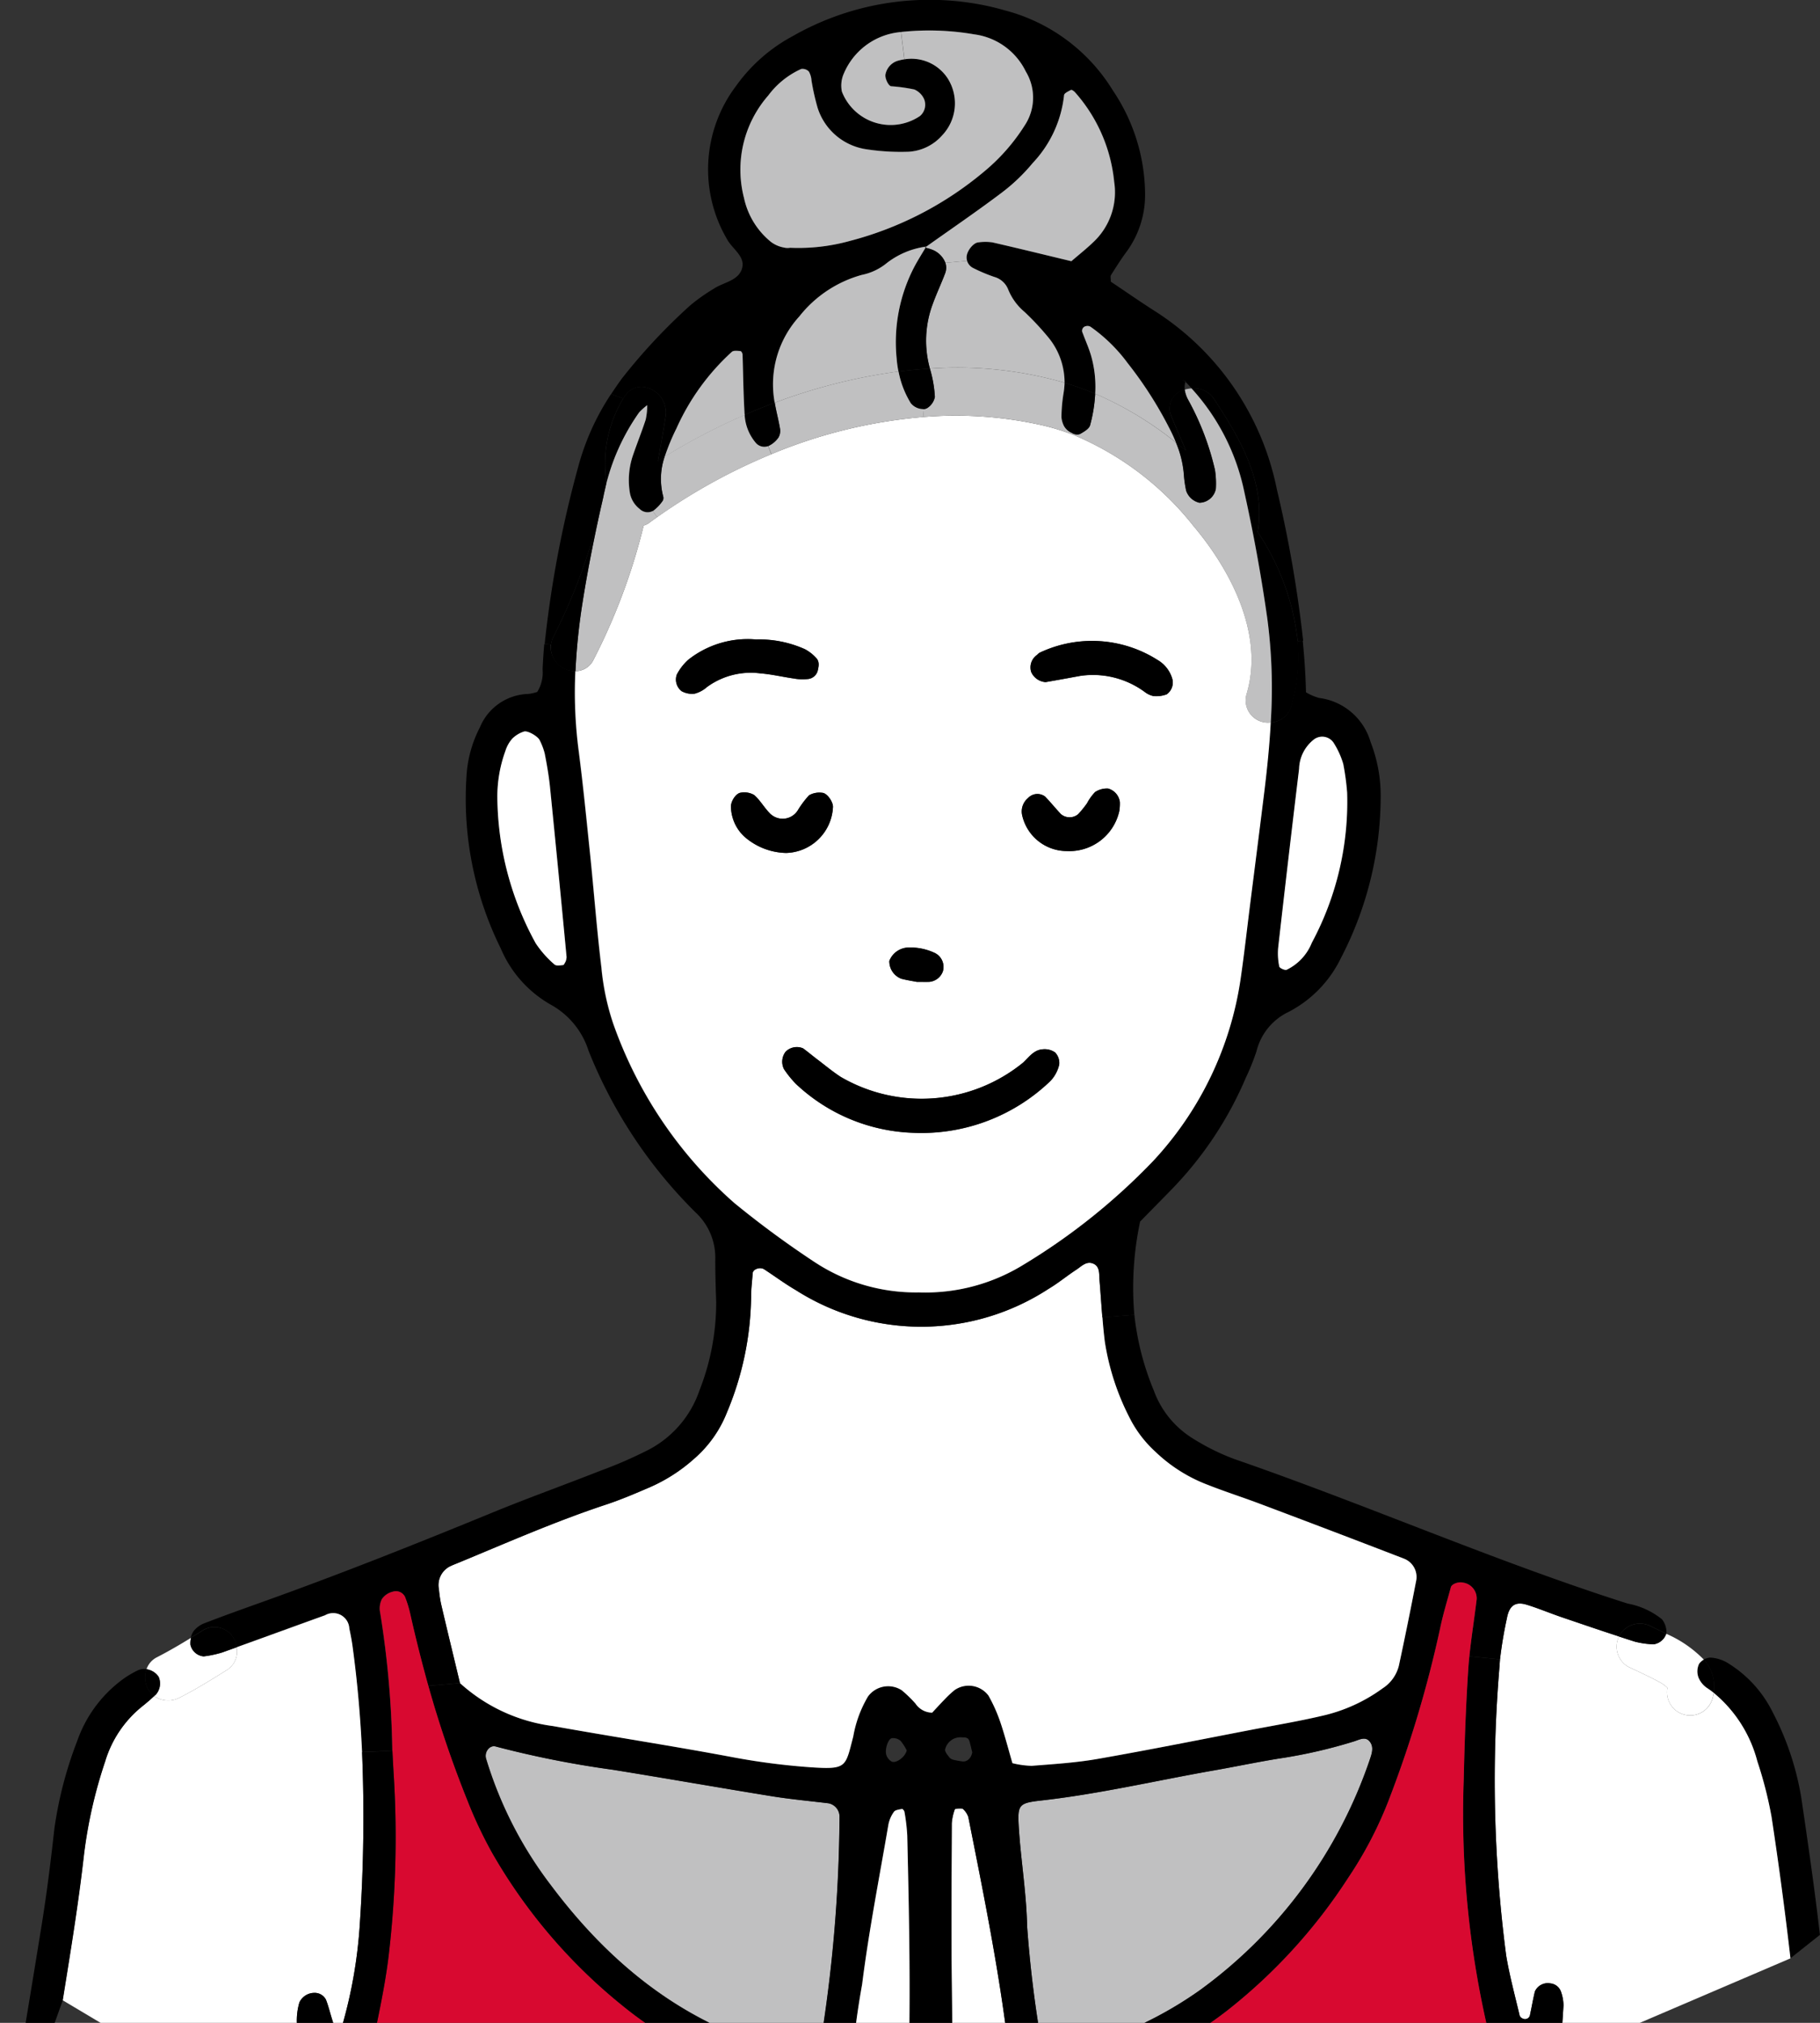 <svg xmlns="http://www.w3.org/2000/svg" xmlns:xlink="http://www.w3.org/1999/xlink" width="90" height="100" viewBox="0 0 90 100">
  <rect x="0" y="0" width="90" height="100" fill="#333333" stroke="none"/>
  <defs>
    <clipPath id="clip-path">
      <rect id="長方形_28831" data-name="長方形 28831" width="90" height="100" transform="translate(595 8291)" fill="none"/>
    </clipPath>
  </defs>
  <g id="img-voice05" transform="translate(-595 -8291)" clip-path="url(#clip-path)">
    <g id="グループ_3544" data-name="グループ 3544" transform="translate(-86.078 8253.333)">
      <path id="パス_8578" data-name="パス 8578" d="M839.106,277.855c.181.275.051.6-.046.894a23.376,23.376,0,0,1-8.38,11.348,19.014,19.014,0,0,1-2.827,1.659,23.149,23.149,0,0,1-4.421,1.559.5.5,0,0,1-.547-.321,58.447,58.447,0,0,1-.754-6.045c-.029-1.4-.235-2.808-.361-4.212-.018-.232-.037-.467-.052-.7-.063-1.1-.011-1.186,1.105-1.312,2.885-.324,5.707-.991,8.558-1.49,1.158-.2,2.306-.45,3.467-.625a24.961,24.961,0,0,0,3.424-.8C838.562,277.721,838.886,277.515,839.106,277.855Z" transform="translate(-90.261 -154.048)" fill="#c0c0c1"/>
      <path id="パス_8579" data-name="パス 8579" d="M765.1,281.532a.672.672,0,0,1,.539.659,72.089,72.089,0,0,1-.986,11.483,1.516,1.516,0,0,1-.212.413c-5.572-.971-9.758-4.077-13.079-8.512a19.642,19.642,0,0,1-3.2-6.254c-.095-.324.18-.682.479-.6a48.6,48.6,0,0,0,5.764,1.146c2.633.424,5.26.888,7.9,1.315C763.223,281.334,764.163,281.417,765.1,281.532Z" transform="translate(-43.043 -154.718)" fill="#c0c0c1"/>
      <path id="パス_8580" data-name="パス 8580" d="M920.62,281.336q-.4-3.507-.937-7.005a19.893,19.893,0,0,0-.7-2.733,6.522,6.522,0,0,0-2.157-3.386,1.953,1.953,0,0,0-.487-1.642.682.682,0,0,1,.349-.1,1.867,1.867,0,0,1,.877.292,5.927,5.927,0,0,1,2.186,2.415,14.01,14.01,0,0,1,1.412,4.229c.333,2.252.659,4.51.92,6.77" transform="translate(-151.009 -146.858)"/>
      <path id="パス_8581" data-name="パス 8581" d="M890.661,281.467c.141-.851.181-1.716.238-2.576a2.113,2.113,0,0,0-.126-.685.618.618,0,0,0-.525-.407.7.7,0,0,0-.764.4c-.092.378-.155.762-.238,1.14a.249.249,0,0,1-.361.2.257.257,0,0,1-.155-.149c-.232-.988-.5-1.974-.667-2.974a66.82,66.82,0,0,1-.324-14.342c.005-.1.011-.195.02-.292a20.54,20.54,0,0,1,.341-2.034c.112-.6.4-.845.986-.665s1.181.43,1.777.633c.925.315,1.851.63,2.782.934a1.143,1.143,0,0,0,.447,1.49c.5.246,1.014.464,1.5.736a1.628,1.628,0,0,1,.447.312s0,.006,0,.009v.006a1.145,1.145,0,0,0,2.22.544,2.265,2.265,0,0,0,.069-.312,6.523,6.523,0,0,1,2.158,3.387,19.929,19.929,0,0,1,.7,2.733q.532,3.494.937,7.005" transform="translate(-132.505 -142.081)" fill="#fff"/>
      <path id="パス_8582" data-name="パス 8582" d="M812.781,305c-.378-5.65-.33-11.308-.307-16.964a2.609,2.609,0,0,1,.149-.682c.012-.032.126-.046.2-.046s.178-.011.214.032a.939.939,0,0,1,.255.387c.811,4.08,1.64,8.16,2.083,12.3a13.29,13.29,0,0,1,.178,2.344,5.675,5.675,0,0,0,.621,2.948" transform="translate(-84.329 -160.236)" fill="#fff"/>
      <path id="パス_8583" data-name="パス 8583" d="M885.513,290.763a3.556,3.556,0,0,0-.083-1.619c-.332-1.212-.585-2.444-.909-3.659a47.008,47.008,0,0,1-1.367-13.079c.04-1.8.1-3.612.221-5.415.014-.229.034-.456.057-.685l1.519.149c-.009.1-.015.195-.02.292a66.82,66.82,0,0,0,.324,14.342c.166,1,.435,1.985.667,2.974a.257.257,0,0,0,.155.149.249.249,0,0,0,.361-.2c.082-.378.146-.762.238-1.14a.7.7,0,0,1,.764-.4.618.618,0,0,1,.525.407,2.113,2.113,0,0,1,.126.685c-.057.86-.1,1.725-.238,2.576" transform="translate(-129.697 -146.757)"/>
      <path id="パス_8584" data-name="パス 8584" d="M915.775,266.755a1.953,1.953,0,0,1,.487,1.642c-.1-.083-.209-.16-.321-.235a1.162,1.162,0,0,1-.433-.53.87.87,0,0,1,.031-.665A.705.705,0,0,1,915.775,266.755Z" transform="translate(-150.441 -147.044)"/>
      <path id="パス_8585" data-name="パス 8585" d="M909.11,266.107a2.3,2.3,0,0,1-.069.312,1.145,1.145,0,0,1-2.22-.544v-.006s0-.006,0-.009a1.63,1.63,0,0,0-.447-.312c-.487-.272-1-.49-1.5-.736a1.143,1.143,0,0,1-.447-1.49c.264.086.527.172.79.255a4.265,4.265,0,0,0,.92.129.771.771,0,0,0,.624-.519,5.827,5.827,0,0,1,1.86,1.278.7.7,0,0,0-.235.212.869.869,0,0,0-.031.665,1.161,1.161,0,0,0,.432.53C908.9,265.946,909.007,266.023,909.11,266.107Z" transform="translate(-143.289 -144.754)" fill="#fff"/>
      <path id="パス_8586" data-name="パス 8586" d="M759.072,260.761a3.225,3.225,0,0,0,.335-1.825,1.6,1.6,0,0,0-.863-1.315,9.828,9.828,0,0,0-1.3-.539c-.591-.209-1.2-.375-1.788-.587a19.052,19.052,0,0,1-5.711-3.235,26.78,26.78,0,0,1-6.377-7.495,21.156,21.156,0,0,1-1.207-2.553,55.331,55.331,0,0,1-1.945-5.707l1.567-.135a8.442,8.442,0,0,0,4.6,2.123c2.937.524,5.888.977,8.819,1.527a33.786,33.786,0,0,0,3.968.513c1.754.115,1.668-.029,2.06-1.524a5.82,5.82,0,0,1,.728-1.977,1.233,1.233,0,0,1,1.673-.307,6.259,6.259,0,0,1,.673.653,1.009,1.009,0,0,0,.828.453c.175-.186.384-.418.6-.639a5.115,5.115,0,0,1,.513-.481,1.224,1.224,0,0,1,1.673.278,7.793,7.793,0,0,1,.576,1.284c.226.662.4,1.338.607,2.054a4.448,4.448,0,0,0,.954.132c1.094-.086,2.2-.155,3.275-.344,2.552-.447,5.091-.957,7.636-1.447,1.157-.221,2.317-.415,3.464-.685a8.1,8.1,0,0,0,2.983-1.358,1.868,1.868,0,0,0,.8-1.12q.442-2.071.846-4.154a.972.972,0,0,0-.61-1.14q-3.515-1.358-7.04-2.685c-.882-.335-1.779-.619-2.656-.966a7.648,7.648,0,0,1-2.575-1.624,5.866,5.866,0,0,1-1.166-1.461,12.322,12.322,0,0,1-1.347-4c-.049-.4-.086-.791-.117-1.186l1.582-.129a13.546,13.546,0,0,0,.963,3.747,4.643,4.643,0,0,0,1.888,2.341,11.136,11.136,0,0,0,2.1,1.046c6.529,2.255,12.864,5.048,19.451,7.145a3.781,3.781,0,0,1,1.691.776,1.041,1.041,0,0,1,.22.63.264.264,0,0,1-.009.08c-.252-.126-.5-.241-.731-.355a1.168,1.168,0,0,0-1.567.41.4.4,0,0,0-.037.08c-.931-.3-1.857-.619-2.782-.934-.6-.2-1.175-.447-1.777-.633s-.874.06-.986.665a20.611,20.611,0,0,0-.341,2.034l-1.518-.149c.1-.943.249-1.879.361-2.819a.786.786,0,0,0-.676-.825c-.227-.054-.559.066-.6.232-.183.679-.392,1.352-.533,2.043a57.4,57.4,0,0,1-2.57,8.561,19.4,19.4,0,0,1-1.965,3.747,26.947,26.947,0,0,1-6.008,6.587,19.328,19.328,0,0,1-5.8,3.077,20.569,20.569,0,0,0-2.2.842,1.394,1.394,0,0,0-.856,1.3,3.678,3.678,0,0,0,.287,1.839c.252.487.507.974.733,1.475m-8.062.464c.031-1.647.06-3.3.123-4.948.158-4.24.072-8.483-.028-12.724a9.412,9.412,0,0,0-.137-1.16c-.006-.057-.089-.155-.12-.149-.141.029-.332.046-.4.14a1.6,1.6,0,0,0-.275.633c-.45,2.633-.968,5.255-1.3,7.9a42.008,42.008,0,0,0-.664,7.266,3.039,3.039,0,0,1-.25,1.372m9.045.682a5.674,5.674,0,0,1-.621-2.948,13.3,13.3,0,0,0-.178-2.344c-.444-4.143-1.272-8.223-2.083-12.3a.94.94,0,0,0-.255-.387c-.037-.043-.14-.034-.215-.032s-.183.014-.2.046a2.614,2.614,0,0,0-.149.682c-.023,5.656-.071,11.314.307,16.964M786.757,241.2c.1-.3.227-.619.046-.894-.221-.341-.545-.135-.834-.049a24.956,24.956,0,0,1-3.424.8c-1.161.175-2.309.421-3.467.625-2.851.5-5.672,1.166-8.558,1.49-1.117.126-1.169.215-1.105,1.312.014.235.034.47.052.7.126,1.4.332,2.808.361,4.212a58.413,58.413,0,0,0,.754,6.045.5.5,0,0,0,.547.321,23.153,23.153,0,0,0,4.421-1.559,19.012,19.012,0,0,0,2.828-1.659A23.375,23.375,0,0,0,786.757,241.2Zm-19.643-.413c-.031-.117-.075-.332-.137-.544-.054-.18-.186-.195-.367-.192a.775.775,0,0,0-.84.61c0,.126.123.258.209.375a.376.376,0,0,0,.192.12c.146.037.295.06.444.083C766.836,241.273,767.062,241.106,767.114,240.786Zm-3.24-.092a2.32,2.32,0,0,0-.307-.476.572.572,0,0,0-.424-.129c-.18.02-.361.539-.281.819a.581.581,0,0,0,.272.341C763.349,241.344,763.8,241.026,763.874,240.694Zm-3.324,3.275a.672.672,0,0,0-.539-.659c-.934-.115-1.873-.2-2.8-.347-2.636-.427-5.263-.891-7.9-1.315a48.6,48.6,0,0,1-5.765-1.146c-.3-.086-.573.272-.478.6a19.643,19.643,0,0,0,3.2,6.254c3.321,4.435,7.506,7.541,13.079,8.512a1.517,1.517,0,0,0,.212-.413A72.088,72.088,0,0,0,760.55,243.969Z" transform="translate(-37.958 -116.496)"/>
      <path id="パス_8587" data-name="パス 8587" d="M906.965,262.3a.771.771,0,0,1-.624.519,4.262,4.262,0,0,1-.92-.129c-.263-.083-.527-.169-.79-.255a.407.407,0,0,1,.037-.08,1.168,1.168,0,0,1,1.567-.41C906.464,262.056,906.713,262.171,906.965,262.3Z" transform="translate(-143.491 -143.864)"/>
      <path id="パス_8588" data-name="パス 8588" d="M826.771,285.809c-.226-.5-.481-.988-.733-1.475a3.677,3.677,0,0,1-.287-1.839,1.394,1.394,0,0,1,.856-1.3,20.543,20.543,0,0,1,2.2-.842,19.33,19.33,0,0,0,5.8-3.077,26.948,26.948,0,0,0,6.008-6.587,19.412,19.412,0,0,0,1.965-3.747,57.393,57.393,0,0,0,2.57-8.561c.141-.69.35-1.364.533-2.043.043-.166.375-.286.6-.232a.786.786,0,0,1,.676.825c-.112.94-.264,1.877-.361,2.819-.023.229-.043.456-.057.685-.117,1.8-.18,3.61-.221,5.415a47.006,47.006,0,0,0,1.367,13.079c.324,1.215.576,2.447.909,3.659a3.557,3.557,0,0,1,.083,1.619" transform="translate(-92.859 -140.201)" fill="#d80930"/>
      <path id="パス_8589" data-name="パス 8589" d="M789.366,226.606a.972.972,0,0,1,.61,1.14q-.4,2.08-.846,4.154a1.868,1.868,0,0,1-.8,1.12,8.1,8.1,0,0,1-2.983,1.358c-1.146.269-2.307.464-3.463.685-2.545.49-5.083,1-7.636,1.447-1.077.189-2.18.258-3.275.344a4.447,4.447,0,0,1-.954-.132c-.209-.716-.381-1.392-.607-2.054a7.777,7.777,0,0,0-.576-1.284,1.224,1.224,0,0,0-1.673-.278,5.124,5.124,0,0,0-.513.481c-.217.221-.426.453-.6.639a1.009,1.009,0,0,1-.828-.453,6.264,6.264,0,0,0-.673-.653,1.234,1.234,0,0,0-1.673.307,5.822,5.822,0,0,0-.728,1.977c-.392,1.5-.306,1.639-2.06,1.524a33.784,33.784,0,0,1-3.968-.513c-2.931-.55-5.882-1-8.819-1.527a8.443,8.443,0,0,1-4.6-2.123c-.321-1.347-.636-2.642-.94-3.939a6.329,6.329,0,0,1-.1-.7,1.036,1.036,0,0,1,.6-1.157c.14-.066.289-.12.433-.18,2.395-.991,4.767-2.034,7.231-2.848.742-.246,1.467-.556,2.189-.868a8.193,8.193,0,0,0,2.169-1.4,5.869,5.869,0,0,0,1.616-2.278,15.212,15.212,0,0,0,1.2-5.727c0-.387.052-.776.077-1.163.015-.206.367-.327.57-.195.527.344,1.031.719,1.573,1.034a11.53,11.53,0,0,0,12.495-.072c.473-.281.9-.636,1.358-.937.255-.163.5-.447.84-.309s.292.5.315.8c.052.622.092,1.243.143,1.865.031.4.068.791.117,1.186a12.319,12.319,0,0,0,1.347,4,5.863,5.863,0,0,0,1.166,1.461,7.646,7.646,0,0,0,2.575,1.624c.877.347,1.773.63,2.656.966Q785.85,225.249,789.366,226.606Z" transform="translate(-38.876 -111.892)" fill="#fff"/>
      <path id="パス_8590" data-name="パス 8590" d="M765.783,131.112a7.327,7.327,0,0,1,.5,2.768,17.347,17.347,0,0,1-1.971,7.925,5.882,5.882,0,0,1-2.593,2.659,2.923,2.923,0,0,0-1.576,1.937,11.594,11.594,0,0,1-.527,1.309,18,18,0,0,1-3.622,5.472c-.544.564-1.1,1.12-1.607,1.642a15.748,15.748,0,0,0-.286,4.61l-1.581.129c-.052-.622-.092-1.243-.143-1.865-.023-.3.026-.659-.315-.8s-.585.146-.84.309c-.461.3-.885.656-1.358.937a11.53,11.53,0,0,1-12.495.072c-.541-.315-1.046-.691-1.573-1.034-.2-.132-.556-.011-.57.195-.026.387-.08.776-.077,1.163a15.208,15.208,0,0,1-1.2,5.727,5.867,5.867,0,0,1-1.616,2.278,8.2,8.2,0,0,1-2.169,1.4c-.722.312-1.447.622-2.189.868-2.464.814-4.837,1.857-7.231,2.848-.143.06-.292.115-.433.18a1.036,1.036,0,0,0-.6,1.157,6.329,6.329,0,0,0,.1.7c.3,1.3.619,2.593.94,3.939l-1.567.135q-.49-1.741-.885-3.513a5.671,5.671,0,0,0-.269-.888.5.5,0,0,0-.593-.258.913.913,0,0,0-.55.372,1.03,1.03,0,0,0-.083.673,46.927,46.927,0,0,1,.6,6.819l-1.5.072c-.08-1.731-.229-3.458-.464-5.186-.04-.312-.1-.622-.166-.928a.8.8,0,0,0-1.2-.653c-1.458.524-2.914,1.057-4.372,1.582a1.1,1.1,0,0,0-1.676-.831l-.582.361a.885.885,0,0,1,.126-.307,1.223,1.223,0,0,1,.553-.41c.951-.367,1.914-.711,2.874-1.054,3.845-1.375,7.638-2.885,11.414-4.435,1.742-.713,3.515-1.349,5.269-2.04a21.741,21.741,0,0,0,2.372-1.029,5.208,5.208,0,0,0,2.547-2.954,11.86,11.86,0,0,0,.825-4.366c-.023-.708-.048-1.412-.045-2.12a3.042,3.042,0,0,0-.966-2.3,23.455,23.455,0,0,1-5.3-8,3.972,3.972,0,0,0-1.877-2.283,5.776,5.776,0,0,1-2.464-2.773,16.673,16.673,0,0,1-1.7-8.449,6,6,0,0,1,.668-2.484,2.667,2.667,0,0,1,2.389-1.65,2.2,2.2,0,0,0,.447-.1,1.827,1.827,0,0,0,.263-1.123c.02-.415.046-.828.083-1.241l.315.023a1.226,1.226,0,0,0,1.209,1.312,22.213,22.213,0,0,0,.155,3.876c.223,1.71.392,3.432.57,5.149.195,1.877.335,3.756.562,5.627a12.208,12.208,0,0,0,.579,2.759,21.131,21.131,0,0,0,6,8.887,47.728,47.728,0,0,0,3.983,2.928,9.09,9.09,0,0,0,5.137,1.487,9.249,9.249,0,0,0,5.174-1.369,31.178,31.178,0,0,0,6.42-5.137,16.752,16.752,0,0,0,4.315-8.993c.169-1.163.3-2.335.447-3.5.246-1.948.5-3.894.736-5.842.134-1.112.246-2.223.307-3.335a1.077,1.077,0,0,0,1.017-.8,8.464,8.464,0,0,0,.315-3.223l.267-.011c.082.842.14,1.69.16,2.544a2.614,2.614,0,0,0,.641.278A3.053,3.053,0,0,1,765.783,131.112Zm-2.9,9.925a14.736,14.736,0,0,0,1.745-7.415,12.339,12.339,0,0,0-.187-1.421,4.088,4.088,0,0,0-.479-1.051.676.676,0,0,0-1.005-.135,1.9,1.9,0,0,0-.7,1.424q-.525,4.422-1.035,8.847a3.154,3.154,0,0,0,.055.925c.014.08.269.2.363.163A2.52,2.52,0,0,0,762.879,141.037Zm-36.9.931a.81.81,0,0,0,.046-.223q-.4-4.216-.819-8.435c-.057-.547-.152-1.089-.258-1.627a3.171,3.171,0,0,0-.249-.656c-.08-.186-.593-.493-.782-.427a1.456,1.456,0,0,0-.571.347,1.651,1.651,0,0,0-.341.607,6.6,6.6,0,0,0-.4,2.309,15.21,15.21,0,0,0,1.9,7.208,5.132,5.132,0,0,0,.925,1.043c.08.077.284.043.427.029C725.9,142.137,725.939,142.028,725.979,141.968Z" transform="translate(-16.93 -56.767)"/>
      <path id="パス_8591" data-name="パス 8591" d="M860.95,142.131a14.735,14.735,0,0,1-1.745,7.415,2.519,2.519,0,0,1-1.247,1.338c-.094.034-.349-.083-.364-.163a3.154,3.154,0,0,1-.055-.925q.5-4.426,1.035-8.847a1.9,1.9,0,0,1,.7-1.424.677.677,0,0,1,1.005.135,4.093,4.093,0,0,1,.479,1.051A12.345,12.345,0,0,1,860.95,142.131Z" transform="translate(-113.256 -65.275)" fill="#fff"/>
      <path id="パス_8592" data-name="パス 8592" d="M781.039,49.858a4.07,4.07,0,0,0-1.931.8,2.833,2.833,0,0,1-1.255.6,5.948,5.948,0,0,0-3.086,2.051,4.979,4.979,0,0,0-1.238,4.151c.006.04.012.077.021.117-.5.186-1,.384-1.484.6a1.619,1.619,0,0,1-.014-.163c-.052-.94-.06-1.879-.092-2.819,0-.06-.066-.169-.1-.172-.143-.011-.338-.04-.427.034a11.423,11.423,0,0,0-2.742,3.788,10.456,10.456,0,0,0-.579,1.4v0c-.112.069-.224.138-.336.209.141-.736.264-1.47.381-2.2.189-1.209-1.42-2.1-2.094-.882l-.6-.223c.169-.258.347-.516.53-.768a28.757,28.757,0,0,1,3.372-3.61,8.964,8.964,0,0,1,1.151-.817c.5-.344,1.286-.4,1.433-1.072.123-.564-.51-.923-.762-1.4a6.834,6.834,0,0,1,.445-7.555,8.2,8.2,0,0,1,2.808-2.473,13.644,13.644,0,0,1,8.865-1.633,12.508,12.508,0,0,1,1.61.355,8.889,8.889,0,0,1,5.361,3.968,9.26,9.26,0,0,1,1.59,5.1,4.767,4.767,0,0,1-.914,2.865c-.278.372-.525.768-.774,1.16-.034.054-.006.152-.006.324.667.444,1.372.937,2.094,1.4a13.636,13.636,0,0,1,6.117,8.87,61.284,61.284,0,0,1,1.3,7.481l-.267.011a12.081,12.081,0,0,0-1.98-5.386c.413-2.43-.868-4.621-2.177-6.6a1.174,1.174,0,0,0-1.088-.5c-.1-.112-.2-.221-.312-.327l.009-.034-.057-.014-.009-.009-.12-.023.129.032.049.049a.968.968,0,0,0-.032.39.953.953,0,0,0-.661,1.321c.223.544.461,1.086.69,1.627a.54.54,0,0,1,.029.069c-.16-.138-.327-.272-.49-.4a7.8,7.8,0,0,0-.355-.765,19.328,19.328,0,0,0-2.029-3.163,7.984,7.984,0,0,0-1.837-1.8.3.3,0,0,0-.226-.032.23.23,0,0,0-.167.335c.135.367.3.728.41,1.1a5.581,5.581,0,0,1,.212,1.908c-.126-.054-.252-.1-.378-.152q-.558-.215-1.134-.387a3.5,3.5,0,0,0-.854-2.306,13.56,13.56,0,0,0-1.126-1.2,2.831,2.831,0,0,1-.816-1.129,1.037,1.037,0,0,0-.679-.6,8.076,8.076,0,0,1-1.063-.45.592.592,0,0,1-.284-.347.6.6,0,0,1-.018-.249c.041-.281.341-.647.576-.662a2.446,2.446,0,0,1,.693,0c1.292.3,2.579.613,3.906.931.366-.318.736-.607,1.071-.931a3.372,3.372,0,0,0,1.045-2.991,7.815,7.815,0,0,0-1.946-4.441c-.051-.054-.157-.126-.192-.106-.129.069-.338.166-.341.264a5.778,5.778,0,0,1-1.553,3.352,9.058,9.058,0,0,1-1.519,1.455c-1.226.925-2.5,1.791-3.75,2.682Zm4.868-5.979a2.492,2.492,0,0,0,.063-2.676,3.313,3.313,0,0,0-2.553-1.839,13.065,13.065,0,0,0-3.613-.117l-.131.017a3.371,3.371,0,0,0-2.693,2.028,1.456,1.456,0,0,0-.1.905,2.587,2.587,0,0,0,3.859,1.206.732.732,0,0,0,.2-.848.941.941,0,0,0-.469-.467,8.425,8.425,0,0,0-1.149-.16c-.146-.02-.327-.424-.278-.6a.881.881,0,0,1,.6-.659,2.771,2.771,0,0,1,.332-.074,2.14,2.14,0,0,1,2.143.951,2.3,2.3,0,0,1-.289,2.819,2.393,2.393,0,0,1-1.653.8,11.23,11.23,0,0,1-2.106-.126A2.981,2.981,0,0,1,775.676,43a11.462,11.462,0,0,1-.306-1.367,1.017,1.017,0,0,0-.129-.433.436.436,0,0,0-.378-.126,4.143,4.143,0,0,0-1.628,1.309,5.571,5.571,0,0,0-1.2,5.071,3.827,3.827,0,0,0,1.333,2.169A1.5,1.5,0,0,0,774,49.9a.755.755,0,0,0,.318.014,9.514,9.514,0,0,0,2.94-.335,16.964,16.964,0,0,0,6.638-3.421A9.614,9.614,0,0,0,785.907,43.879Z" transform="translate(-54.163 0)"/>
      <path id="パス_8593" data-name="パス 8593" d="M850.86,103.755a8.466,8.466,0,0,1-.315,3.223,1.078,1.078,0,0,1-1.017.8,26.23,26.23,0,0,0-.169-5.126q-.443-3.146-1.132-6.254a10.84,10.84,0,0,0-2.613-5.131,1.174,1.174,0,0,1,1.088.5c1.31,1.977,2.59,4.169,2.177,6.6A12.083,12.083,0,0,1,850.86,103.755Z" transform="translate(-105.61 -34.403)"/>
      <path id="パス_8594" data-name="パス 8594" d="M838.79,102.661a26.235,26.235,0,0,1,.169,5.126,1.1,1.1,0,0,1-1.195-1.41c.879-2.928-.774-6.1-2.624-8.3a14.835,14.835,0,0,0-5.991-4.524l.02-.052a.445.445,0,0,0,.355.032c.192-.109.453-.258.5-.435a7.352,7.352,0,0,0,.252-1.559,17.134,17.134,0,0,1,3.991,2.412,5.105,5.105,0,0,1,.4,1.688,5.924,5.924,0,0,0,.107.7.912.912,0,0,0,.653.593.841.841,0,0,0,.814-.69,4.382,4.382,0,0,0-.043-.928,13.341,13.341,0,0,0-1.349-3.5,1.549,1.549,0,0,1-.152-.473,1.38,1.38,0,0,1,.344-.063,10.84,10.84,0,0,1,2.613,5.131Q838.342,99.509,838.79,102.661Z" transform="translate(-95.042 -34.409)" fill="#c0c0c1"/>
      <path id="パス_8595" data-name="パス 8595" d="M793.68,108.8a1.1,1.1,0,0,0,1.195,1.41c-.06,1.112-.172,2.223-.307,3.335-.24,1.948-.49,3.894-.736,5.842-.146,1.169-.278,2.341-.447,3.5a16.753,16.753,0,0,1-4.315,8.993,31.18,31.18,0,0,1-6.42,5.137,9.249,9.249,0,0,1-5.174,1.37,9.091,9.091,0,0,1-5.137-1.487,47.762,47.762,0,0,1-3.983-2.928,21.133,21.133,0,0,1-6-8.887,12.214,12.214,0,0,1-.579-2.759c-.227-1.871-.367-3.75-.562-5.627-.178-1.716-.347-3.438-.57-5.149a22.208,22.208,0,0,1-.155-3.876.989.989,0,0,0,.9-.573,30.141,30.141,0,0,0,2.475-6.627.85.85,0,0,0,.266-.126c.132-.1.263-.192.4-.289a28.761,28.761,0,0,1,5.647-3.111,24.9,24.9,0,0,1,7.529-1.839,19.416,19.416,0,0,1,5.885.415,11.2,11.2,0,0,1,1.469.45,14.835,14.835,0,0,1,5.991,4.524C792.906,102.7,794.559,105.868,793.68,108.8Zm-3.957.026a.71.71,0,0,0,.269-.814,1.592,1.592,0,0,0-.716-.888,6.046,6.046,0,0,0-5.807-.37c-.069.026-.12.1-.184.143a.75.75,0,0,0-.258.822.843.843,0,0,0,.713.5c.688-.117,1.375-.246,1.71-.307a4.317,4.317,0,0,1,3.2.8,1.08,1.08,0,0,0,.415.195A1.441,1.441,0,0,0,789.723,108.822Zm-2.34,5.782a2.319,2.319,0,0,0,.029-.467.8.8,0,0,0-.582-.662,1.062,1.062,0,0,0-.639.175,2.429,2.429,0,0,0-.4.556,5.278,5.278,0,0,1-.438.539.663.663,0,0,1-.854-.006c-.267-.284-.513-.59-.782-.868a.638.638,0,0,0-.848.08.859.859,0,0,0-.284.851,2.265,2.265,0,0,0,2.214,1.765A2.528,2.528,0,0,0,787.382,114.6Zm-2.969,12.526a.746.746,0,0,0-.206-.61.907.907,0,0,0-.633-.149c-.418.037-.661.387-.942.653a7.947,7.947,0,0,1-9.02.711c-.392-.255-.756-.559-1.128-.842-.25-.186-.487-.39-.739-.573a.788.788,0,0,0-.857.163.814.814,0,0,0-.083.868,5.075,5.075,0,0,0,.588.727,8.877,8.877,0,0,0,5.81,2.418,9.2,9.2,0,0,0,6.779-2.564A1.754,1.754,0,0,0,784.414,127.13Zm-5.756-4.607a.769.769,0,0,0-.444-.94,2.808,2.808,0,0,0-1.341-.241,1.04,1.04,0,0,0-.859.656.918.918,0,0,0,.593.882c.3.077.6.12.765.155.291,0,.446,0,.6,0A.785.785,0,0,0,778.658,122.523Zm-5.432-8.143c.006-.241-.286-.685-.533-.693a1.027,1.027,0,0,0-.65.123,4.721,4.721,0,0,0-.556.742.883.883,0,0,1-1.412.117c-.266-.275-.461-.63-.751-.877a.976.976,0,0,0-.65-.112c-.252.023-.51.444-.492.708a2.067,2.067,0,0,0,.655,1.458,3.226,3.226,0,0,0,2.069.814A2.384,2.384,0,0,0,773.226,114.38Zm-.757-6.716c.055-.229.106-.47-.086-.656a2.044,2.044,0,0,0-.542-.418,5.5,5.5,0,0,0-2.415-.481,4.736,4.736,0,0,0-3.363,1.008,2.632,2.632,0,0,0-.559.725.726.726,0,0,0,.243.825,1.072,1.072,0,0,0,.639.12,1.479,1.479,0,0,0,.608-.327,3.668,3.668,0,0,1,2.653-.676c.542.043,1.077.172,1.616.249a2.44,2.44,0,0,0,.69.032A.558.558,0,0,0,772.469,107.665Z" transform="translate(-50.957 -36.829)" fill="#fff"/>
      <path id="パス_8596" data-name="パス 8596" d="M844.813,95.422a4.378,4.378,0,0,1,.043.928.841.841,0,0,1-.814.69.913.913,0,0,1-.653-.593,5.963,5.963,0,0,1-.106-.7,5.1,5.1,0,0,0-.4-1.688c.163.132.33.266.49.4a.539.539,0,0,0-.029-.069c-.229-.541-.467-1.083-.69-1.627a.953.953,0,0,1,.661-1.321,1.548,1.548,0,0,0,.152.473A13.339,13.339,0,0,1,844.813,95.422Z" transform="translate(-103.652 -34.522)"/>
      <path id="パス_8597" data-name="パス 8597" d="M830.361,127.979a.71.71,0,0,1-.269.814,1.441,1.441,0,0,1-.656.08,1.081,1.081,0,0,1-.415-.195,4.317,4.317,0,0,0-3.2-.8c-.335.06-1.022.189-1.71.307a.843.843,0,0,1-.713-.5.75.75,0,0,1,.258-.822c.063-.043.115-.117.184-.143a6.046,6.046,0,0,1,5.807.37A1.591,1.591,0,0,1,830.361,127.979Z" transform="translate(-91.326 -56.799)"/>
      <path id="パス_8598" data-name="パス 8598" d="M834.781,87.643a7.788,7.788,0,0,1,.355.765A17.134,17.134,0,0,0,831.145,86a5.582,5.582,0,0,0-.212-1.908c-.112-.375-.275-.736-.41-1.1a.23.23,0,0,1,.167-.335.3.3,0,0,1,.226.032,7.985,7.985,0,0,1,1.837,1.8A19.319,19.319,0,0,1,834.781,87.643Z" transform="translate(-95.909 -28.867)" fill="#c0c0c1"/>
      <path id="パス_8599" data-name="パス 8599" d="M827,147.166a2.314,2.314,0,0,1-.029.467,2.528,2.528,0,0,1-2.588,1.963,2.265,2.265,0,0,1-2.214-1.765.858.858,0,0,1,.284-.851.638.638,0,0,1,.848-.08c.269.278.515.584.782.868a.663.663,0,0,0,.854.006,5.275,5.275,0,0,0,.438-.539,2.425,2.425,0,0,1,.4-.556,1.062,1.062,0,0,1,.639-.175A.8.8,0,0,1,827,147.166Z" transform="translate(-90.545 -69.858)"/>
      <path id="パス_8600" data-name="パス 8600" d="M818.2,54.616a3.372,3.372,0,0,1-1.045,2.991c-.336.324-.705.613-1.072.931-1.327-.318-2.613-.636-3.906-.931a2.446,2.446,0,0,0-.693,0c-.235.014-.535.381-.576.662a.6.6,0,0,0,.017.249l-1.072.1a1.149,1.149,0,0,0-.57-.613,2,2,0,0,0-.415-.132l.026-.049.006,0c1.252-.891,2.524-1.756,3.75-2.682a9.063,9.063,0,0,0,1.519-1.455,5.778,5.778,0,0,0,1.553-3.352c0-.1.212-.195.341-.264.034-.02.141.052.192.106A7.814,7.814,0,0,1,818.2,54.616Z" transform="translate(-82.026 -7.958)" fill="#c0c0c1"/>
      <path id="パス_8601" data-name="パス 8601" d="M828.929,90.894c.126.049.252.1.379.152a7.352,7.352,0,0,1-.252,1.559c-.049.178-.31.327-.5.435a.445.445,0,0,1-.355-.032.82.82,0,0,1-.429-.35,1.182,1.182,0,0,1-.132-.444,7.589,7.589,0,0,1,.1-1.166,3.945,3.945,0,0,0,.054-.542Q828.37,90.679,828.929,90.894Z" transform="translate(-94.072 -33.916)"/>
      <path id="パス_8602" data-name="パス 8602" d="M815.932,91.674l-.021.052a11.2,11.2,0,0,0-1.469-.45,19.417,19.417,0,0,0-5.885-.415l-.032-.387a.388.388,0,0,0,.226-.063.845.845,0,0,0,.361-.539,5.968,5.968,0,0,0-.235-1.364c0-.011-.006-.026-.009-.037a19.063,19.063,0,0,1,6.659.7,3.955,3.955,0,0,1-.055.541,7.589,7.589,0,0,0-.1,1.166,1.183,1.183,0,0,0,.132.444A.82.82,0,0,0,815.932,91.674Z" transform="translate(-81.805 -32.582)" fill="#c0c0c1"/>
      <path id="パス_8603" data-name="パス 8603" d="M814.95,77.4A3.5,3.5,0,0,1,815.8,79.7a19.063,19.063,0,0,0-6.659-.7,5.153,5.153,0,0,1,.138-3.186c.183-.513.421-1.009.613-1.518a.77.77,0,0,0,.015-.524l1.072-.1a.592.592,0,0,0,.284.347,8.075,8.075,0,0,0,1.063.45,1.037,1.037,0,0,1,.679.6,2.83,2.83,0,0,0,.816,1.129A13.567,13.567,0,0,1,814.95,77.4Z" transform="translate(-82.081 -23.112)" fill="#c0c0c1"/>
      <path id="パス_8604" data-name="パス 8604" d="M802.574,182.447a.746.746,0,0,1,.206.61,1.751,1.751,0,0,1-.432.8,9.2,9.2,0,0,1-6.779,2.564,8.877,8.877,0,0,1-5.81-2.418,5.084,5.084,0,0,1-.588-.727.814.814,0,0,1,.083-.868.788.788,0,0,1,.857-.163c.252.183.49.387.739.573.372.284.736.587,1.128.842a7.947,7.947,0,0,0,9.02-.711c.281-.266.524-.616.942-.653A.907.907,0,0,1,802.574,182.447Z" transform="translate(-69.324 -92.756)"/>
      <path id="パス_8605" data-name="パス 8605" d="M785.8,52.606a.756.756,0,0,1-.318-.014,1.5,1.5,0,0,1-.627-.275,3.826,3.826,0,0,1-1.333-2.169,5.571,5.571,0,0,1,1.2-5.071,4.144,4.144,0,0,1,1.628-1.309.436.436,0,0,1,.378.126,1.016,1.016,0,0,1,.129.433,11.45,11.45,0,0,0,.306,1.367,2.981,2.981,0,0,0,2.387,2.04,11.229,11.229,0,0,0,2.106.126,2.392,2.392,0,0,0,1.653-.8,2.3,2.3,0,0,0,.289-2.819,2.14,2.14,0,0,0-2.143-.951l-.164-1.352a13.064,13.064,0,0,1,3.613.117,3.313,3.313,0,0,1,2.553,1.839,2.492,2.492,0,0,1-.063,2.676,9.613,9.613,0,0,1-2.014,2.281,16.964,16.964,0,0,1-6.638,3.421A9.513,9.513,0,0,1,785.8,52.606Z" transform="translate(-65.652 -2.69)" fill="#c0c0c1"/>
      <path id="パス_8606" data-name="パス 8606" d="M807.237,72.612a.771.771,0,0,1-.015.524c-.192.51-.429,1.006-.613,1.518a5.152,5.152,0,0,0-.138,3.186q-.777.047-1.558.146a5.167,5.167,0,0,1-.089-.633,8.053,8.053,0,0,1,.871-4.538c.172-.324.367-.633.556-.948a2,2,0,0,1,.416.132A1.15,1.15,0,0,1,807.237,72.612Z" transform="translate(-79.407 -21.952)"/>
      <path id="パス_8607" data-name="パス 8607" d="M806.061,168.705a.769.769,0,0,1,.444.94.785.785,0,0,1-.687.51c-.153.006-.307,0-.6,0-.167-.034-.47-.077-.765-.155a.918.918,0,0,1-.593-.882,1.04,1.04,0,0,1,.86-.656A2.808,2.808,0,0,1,806.061,168.705Z" transform="translate(-78.804 -83.951)"/>
      <path id="パス_8608" data-name="パス 8608" d="M806.936,89.948a.845.845,0,0,1-.361.539.388.388,0,0,1-.226.063.8.8,0,0,1-.608-.287,4.675,4.675,0,0,1-.607-1.57q.782-.1,1.558-.146c0,.011.006.026.009.037A5.967,5.967,0,0,1,806.936,89.948Z" transform="translate(-79.628 -32.658)"/>
      <path id="パス_8609" data-name="パス 8609" d="M797.565,304.676a3.04,3.04,0,0,0,.25-1.372,42.008,42.008,0,0,1,.664-7.266c.333-2.647.851-5.269,1.3-7.9a1.6,1.6,0,0,1,.275-.633c.069-.095.261-.112.4-.14.031-.006.115.092.12.149a9.435,9.435,0,0,1,.137,1.16c.1,4.24.186,8.483.028,12.724-.063,1.65-.092,3.3-.123,4.948" transform="translate(-74.769 -160.271)" fill="#fff"/>
      <path id="パス_8610" data-name="パス 8610" d="M689.718,279.5c.387-2.4.782-4.8,1.054-7.22a23.267,23.267,0,0,1,1.043-4.578,5.534,5.534,0,0,1,1.805-2.7c.218-.172.424-.35.627-.539a1.2,1.2,0,0,0,1.269.074c.788-.4,1.541-.868,2.292-1.338a1.08,1.08,0,0,0,.519-1.146c1.458-.524,2.914-1.057,4.372-1.581a.8.8,0,0,1,1.2.653c.065.307.126.616.166.928.235,1.728.384,3.455.464,5.186a78.526,78.526,0,0,1-.109,8.455,23.418,23.418,0,0,1-.885,5.1c-.026.089-.169.146-.3.255-.08-.258-.149-.473-.215-.688-.092-.3-.163-.6-.278-.888a.625.625,0,0,0-.576-.335.82.82,0,0,0-.736.47,3.171,3.171,0,0,0-.043,1.627c.318,1.94.642,3.874.988,5.807" transform="translate(-5.546 -142.953)" fill="#fff"/>
      <path id="パス_8611" data-name="パス 8611" d="M808.942,71.713l.006-.006v.006l-.006,0Z" transform="translate(-82.072 -21.849)"/>
      <path id="パス_8612" data-name="パス 8612" d="M795.391,71.707l-.006.006-.012.009-.017.014a.042.042,0,0,1-.012.009.04.04,0,0,0-.011.009l0,0,.029.009c-.189.315-.384.625-.556.948a8.053,8.053,0,0,0-.871,4.538,5.178,5.178,0,0,0,.089.633,27.789,27.789,0,0,0-6.12,1.544c-.009-.04-.014-.077-.02-.117a4.979,4.979,0,0,1,1.238-4.151,5.948,5.948,0,0,1,3.086-2.051,2.833,2.833,0,0,0,1.255-.6A4.069,4.069,0,0,1,795.391,71.707Z" transform="translate(-68.516 -21.849)" fill="#c0c0c1"/>
      <path id="パス_8613" data-name="パス 8613" d="M808.891,71.731a.2.2,0,0,1-.029.02l.017-.014Z" transform="translate(-82.021 -21.864)"/>
      <path id="パス_8614" data-name="パス 8614" d="M808.816,71.751a.189.189,0,0,0,.029-.02l-.026.049-.029-.009,0,0,.011-.009A.041.041,0,0,0,808.816,71.751Z" transform="translate(-81.974 -21.864)"/>
      <path id="パス_8615" data-name="パス 8615" d="M808.921,71.723v0l-.012.006Z" transform="translate(-82.051 -21.859)"/>
      <path id="パス_8616" data-name="パス 8616" d="M808.809,71.811l-.011.009A.037.037,0,0,1,808.809,71.811Z" transform="translate(-81.979 -21.916)"/>
      <path id="パス_8617" data-name="パス 8617" d="M801.333,45.384a.733.733,0,0,1-.2.848,2.587,2.587,0,0,1-3.859-1.206,1.458,1.458,0,0,1,.1-.905,3.372,3.372,0,0,1,2.693-2.028l.131-.017.164,1.352a2.768,2.768,0,0,0-.332.074.881.881,0,0,0-.6.659c-.049.172.131.576.278.6a8.425,8.425,0,0,1,1.149.16A.941.941,0,0,1,801.333,45.384Z" transform="translate(-74.564 -2.829)" fill="#c0c0c1"/>
      <path id="パス_8618" data-name="パス 8618" d="M794.8,90.812l.031.387a24.9,24.9,0,0,0-7.529,1.839l-.163-.4a1.248,1.248,0,0,0,.513-.427.654.654,0,0,0,.072-.453c-.072-.424-.187-.839-.258-1.263a27.79,27.79,0,0,1,6.12-1.544,4.673,4.673,0,0,0,.607,1.57A.8.8,0,0,0,794.8,90.812Z" transform="translate(-68.074 -32.92)" fill="#c0c0c1"/>
      <path id="パス_8619" data-name="パス 8619" d="M786.518,147.074c.246.009.538.453.533.693a2.384,2.384,0,0,1-2.321,2.281,3.226,3.226,0,0,1-2.069-.814,2.068,2.068,0,0,1-.655-1.458c-.017-.264.241-.685.492-.708a.977.977,0,0,1,.65.112c.29.246.484.6.751.877a.883.883,0,0,0,1.412-.117,4.713,4.713,0,0,1,.556-.742A1.027,1.027,0,0,1,786.518,147.074Z" transform="translate(-64.782 -70.216)"/>
      <path id="パス_8620" data-name="パス 8620" d="M781.323,126.834c.192.186.14.427.086.656a.557.557,0,0,1-.515.4,2.441,2.441,0,0,1-.691-.032c-.539-.077-1.074-.206-1.616-.249a3.667,3.667,0,0,0-2.653.676,1.481,1.481,0,0,1-.608.327,1.072,1.072,0,0,1-.639-.12.726.726,0,0,1-.244-.825,2.634,2.634,0,0,1,.559-.725,4.737,4.737,0,0,1,3.363-1.009,5.5,5.5,0,0,1,2.415.481A2.045,2.045,0,0,1,781.323,126.834Z" transform="translate(-59.897 -56.655)"/>
      <path id="パス_8621" data-name="パス 8621" d="M730.031,286.866a7.764,7.764,0,0,1,.066-4.174,14.677,14.677,0,0,0,.481-2.063c.352-1.848.808-3.69,1.006-5.558a49.787,49.787,0,0,0,.232-8.472q-.043-.7-.077-1.392a46.937,46.937,0,0,0-.6-6.819,1.029,1.029,0,0,1,.083-.673.912.912,0,0,1,.55-.372.5.5,0,0,1,.594.258,5.658,5.658,0,0,1,.269.888q.4,1.771.885,3.513a55.344,55.344,0,0,0,1.945,5.707,21.154,21.154,0,0,0,1.207,2.553,26.778,26.778,0,0,0,6.377,7.495,19.054,19.054,0,0,0,5.71,3.235c.59.212,1.2.378,1.788.587a9.82,9.82,0,0,1,1.3.539,1.6,1.6,0,0,1,.863,1.315,3.225,3.225,0,0,1-.335,1.825" transform="translate(-31.258 -140.991)" fill="#d80930"/>
      <path id="パス_8622" data-name="パス 8622" d="M785.643,94.53a.654.654,0,0,1-.072.453,1.248,1.248,0,0,1-.512.427.556.556,0,0,1-.627-.187,2.332,2.332,0,0,1-.53-1.358c.487-.215.983-.413,1.485-.6C785.457,93.691,785.571,94.106,785.643,94.53Z" transform="translate(-65.999 -35.688)"/>
      <path id="パス_8623" data-name="パス 8623" d="M776.915,96.484l.163.4a28.766,28.766,0,0,0-5.647,3.111l-.217-.3a2.105,2.105,0,0,0,.473-.481.274.274,0,0,0,.046-.221A3.4,3.4,0,0,1,771.8,97v0a30.562,30.562,0,0,1,3.956-2.063,2.333,2.333,0,0,0,.53,1.358A.556.556,0,0,0,776.915,96.484Z" transform="translate(-57.855 -36.761)" fill="#c0c0c1"/>
      <path id="パス_8624" data-name="パス 8624" d="M776.8,89.1c0,.054.006.109.014.163a30.564,30.564,0,0,0-3.956,2.063,10.473,10.473,0,0,1,.579-1.4,11.424,11.424,0,0,1,2.742-3.788c.089-.074.283-.046.427-.034.038,0,.1.112.1.172C776.736,87.216,776.745,88.155,776.8,89.1Z" transform="translate(-58.908 -31.08)" fill="#c0c0c1"/>
      <path id="パス_8625" data-name="パス 8625" d="M723.138,299.206c-.347-1.934-.671-3.868-.989-5.807a3.169,3.169,0,0,1,.043-1.627.82.82,0,0,1,.736-.47.625.625,0,0,1,.576.335c.115.289.186.59.278.888.066.215.135.43.215.688.132-.109.275-.166.3-.255a23.417,23.417,0,0,0,.885-5.1,78.588,78.588,0,0,0,.109-8.455l1.5-.072q.034.7.077,1.392a49.787,49.787,0,0,1-.232,8.472c-.2,1.868-.653,3.71-1.006,5.558a14.678,14.678,0,0,1-.481,2.063,7.765,7.765,0,0,0-.066,4.174" transform="translate(-26.308 -155.116)"/>
      <path id="パス_8626" data-name="パス 8626" d="M765.494,91.633c.674-1.218,2.283-.327,2.094.882-.117.733-.24,1.467-.381,2.2.112-.072.224-.14.336-.209a3.4,3.4,0,0,0-.069,1.983.273.273,0,0,1-.046.221,2.105,2.105,0,0,1-.473.481.556.556,0,0,1-.645-.106,1.286,1.286,0,0,1-.481-.782,3.8,3.8,0,0,1,.146-1.859c.2-.6.439-1.178.633-1.773a3.527,3.527,0,0,0,.078-.716,2.953,2.953,0,0,0-.4.355,10.593,10.593,0,0,0-1.69,3.8c.026-.106.049-.215.071-.321A6.228,6.228,0,0,1,765.494,91.633Z" transform="translate(-53.596 -34.266)"/>
      <path id="パス_8627" data-name="パス 8627" d="M764.359,98.816l.217.3c-.135.1-.266.192-.4.289a.849.849,0,0,1-.266.126,30.147,30.147,0,0,1-2.475,6.627.988.988,0,0,1-.9.573,30.468,30.468,0,0,1,.352-3.4c.278-1.771.645-3.533,1.04-5.28a.139.139,0,0,1,.005-.032c.02-.092.043-.183.063-.278a10.6,10.6,0,0,1,1.69-3.8,2.947,2.947,0,0,1,.4-.355,3.519,3.519,0,0,1-.078.716c-.195.6-.429,1.178-.633,1.773a3.8,3.8,0,0,0-.146,1.859,1.286,1.286,0,0,0,.481.782A.556.556,0,0,0,764.359,98.816Z" transform="translate(-51 -35.888)" fill="#c0c0c1"/>
      <path id="パス_8628" data-name="パス 8628" d="M759.567,92.051l.6.223a6.228,6.228,0,0,0-.831,4.163c-.022.106-.045.215-.071.321s-.043.186-.063.278a.139.139,0,0,0-.005.032,28.809,28.809,0,0,1-2.467,6.953,1.226,1.226,0,0,0-.135.418l-.315-.023a54.686,54.686,0,0,1,1.647-8.718A12.214,12.214,0,0,1,759.567,92.051Z" transform="translate(-48.269 -34.907)"/>
      <path id="パス_8629" data-name="パス 8629" d="M757.277,113.013a28.81,28.81,0,0,0,2.467-6.953c-.4,1.748-.762,3.51-1.04,5.28a30.511,30.511,0,0,0-.352,3.4,1.17,1.17,0,0,1-1.074-1.73Z" transform="translate(-48.817 -43.898)"/>
      <path id="パス_8630" data-name="パス 8630" d="M753.176,149.78a.812.812,0,0,1-.046.223c-.04.06-.077.169-.126.175-.143.014-.346.049-.427-.029a5.133,5.133,0,0,1-.925-1.043,15.211,15.211,0,0,1-1.9-7.208,6.6,6.6,0,0,1,.4-2.309,1.651,1.651,0,0,1,.341-.607,1.456,1.456,0,0,1,.57-.347c.189-.066.7.241.782.427a3.175,3.175,0,0,1,.249.656c.106.539.2,1.08.258,1.627Q752.778,145.561,753.176,149.78Z" transform="translate(-44.081 -64.802)" fill="#fff"/>
      <path id="パス_8631" data-name="パス 8631" d="M705.763,264.209a1.08,1.08,0,0,1-.519,1.146c-.751.469-1.5.936-2.292,1.338a1.2,1.2,0,0,1-1.269-.074c.029-.023.057-.049.086-.074a.828.828,0,0,0,.135-.874.865.865,0,0,0-.6-.375,1.026,1.026,0,0,1,.493-.582c.585-.3,1.152-.63,1.71-.974a1.183,1.183,0,0,0-.029.344.736.736,0,0,0,.656.576,5.336,5.336,0,0,0,.908-.192Z" transform="translate(-12.981 -145.108)" fill="#fff"/>
      <path id="パス_8632" data-name="パス 8632" d="M709.655,263.238l-.722.258a5.329,5.329,0,0,1-.908.192.736.736,0,0,1-.656-.576,1.174,1.174,0,0,1,.029-.344l.582-.361A1.1,1.1,0,0,1,709.655,263.238Z" transform="translate(-16.874 -144.137)"/>
      <path id="パス_8633" data-name="パス 8633" d="M701.781,268.458a.828.828,0,0,1-.135.874c-.029.026-.057.052-.086.074a1.13,1.13,0,0,1-.3-.335,1.2,1.2,0,0,1-.083-.988A.865.865,0,0,1,701.781,268.458Z" transform="translate(-12.858 -147.896)"/>
      <path id="パス_8634" data-name="パス 8634" d="M681.078,293.124c.7-4.18,1.407-8.357,2.08-12.54.249-1.55.438-3.109.613-4.667A19.486,19.486,0,0,1,684.9,271.6a6.386,6.386,0,0,1,2.387-3.137,5.311,5.311,0,0,1,.61-.347.707.707,0,0,1,.427-.052,1.2,1.2,0,0,0,.083.988,1.13,1.13,0,0,0,.3.335c-.2.189-.41.367-.627.539a5.534,5.534,0,0,0-1.8,2.7,23.259,23.259,0,0,0-1.043,4.578c-.272,2.415-.667,4.819-1.054,7.22" transform="translate(0 -147.877)"/>
    </g>
  </g>
</svg>
